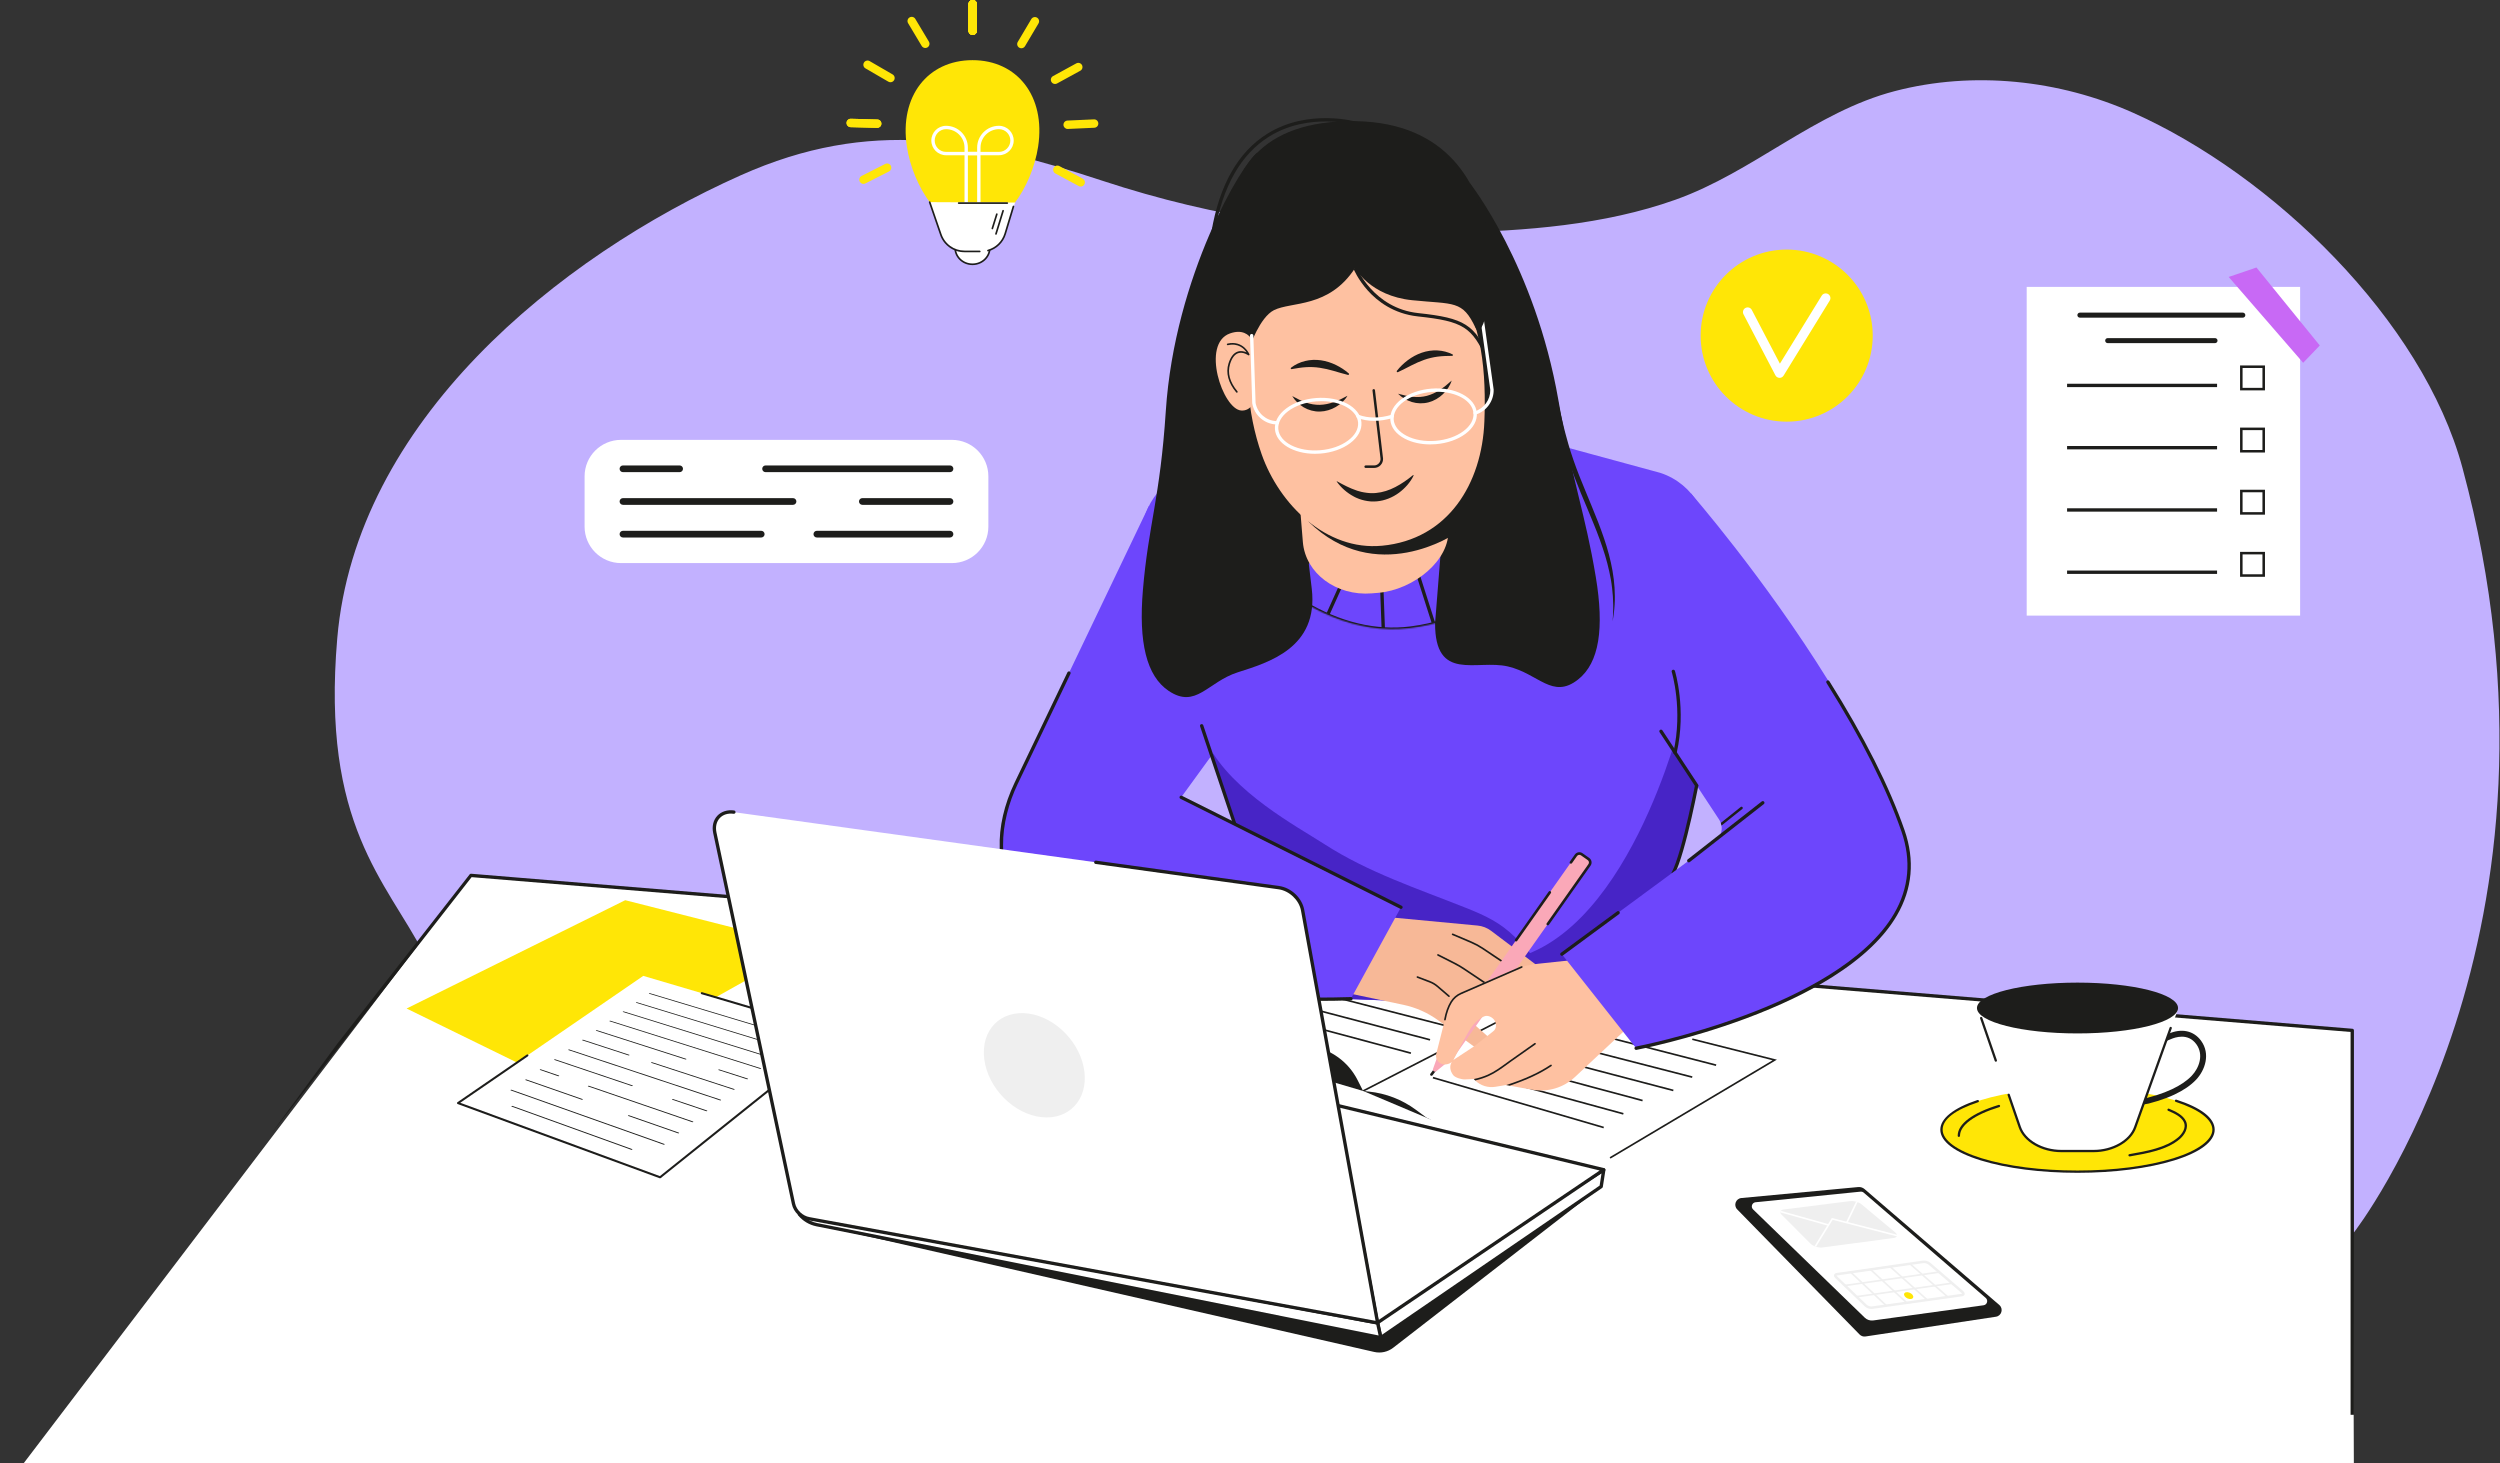 <?xml version="1.0" encoding="UTF-8"?> <svg xmlns="http://www.w3.org/2000/svg" width="1898" height="1111" viewBox="0 0 1898 1111" fill="none"><rect x="0" y="0" width="1898" height="1111" fill="#333333" stroke="none"/> <path d="M322.389 724.97C322.679 725.55 387.749 725.96 387.749 725.96L1787.11 935.66C1787.11 935.66 1964.78 708.67 1869.52 355.26C1839.25 242.96 1725.17 132.75 1619.37 85.58C1563.27 60.57 1498.11 53.63 1438.57 69.16C1377.7 85.04 1330.91 130.66 1272 151.63C1217.79 170.93 1157.87 175.35 1100.93 176.62C1010.47 178.63 923.079 165.57 837.119 137.28C740.299 105.43 660.699 89.17 562.459 133.04C423.049 195.28 270.159 320.23 256.039 484.66C243.859 626.45 293.049 668.37 322.399 724.99L322.389 724.97Z" fill="#C2B1FF"></path> <path d="M1787.04 1110.85L1785.84 782.3L357.559 664.62L18 1110.85H1787.04Z" fill="white"></path> <path d="M205.5 861.25L358.049 665.93L1784.56 783.47V1074.14H1787.11V782.29C1787.11 781.63 1786.6 781.07 1785.94 781.02L357.659 663.34C357.289 663.31 356.909 663.45 356.649 663.71L256 792.5L155 930" fill="#1D1D1B"></path> <path d="M612.43 718.44L474.67 683.43L308.69 765.67L425.89 823.03L612.43 718.44Z" fill="#FFE606"></path> <path d="M637.22 784.84L488.36 740.89L347.73 837.42L501.14 893.78L637.22 784.84Z" fill="white"></path> <path d="M501.14 894.57C501.32 894.57 501.49 894.51 501.63 894.4L637.71 785.46C637.94 785.28 638.05 784.98 637.99 784.7C637.93 784.41 637.72 784.18 637.44 784.1L533.05 753.28C532.63 753.15 532.2 753.39 532.07 753.81C531.94 754.23 532.18 754.66 532.6 754.79L635.54 785.19L500.98 892.91L349.42 837.22L400.82 801.94C401.18 801.69 401.27 801.2 401.02 800.85C400.77 800.49 400.28 800.4 399.93 800.65L347.28 836.8C347.04 836.97 346.91 837.25 346.95 837.55C346.99 837.85 347.18 838.09 347.46 838.19L500.87 894.55C500.96 894.58 501.05 894.6 501.14 894.6V894.57Z" fill="#1D1D1B"></path> <path d="M479.899 872.39L389.139 839.65C388.909 839.57 388.569 839.61 388.379 839.74C388.189 839.87 388.219 840.05 388.459 840.13L479.229 872.91C479.479 873 479.839 872.96 480.019 872.81C480.199 872.66 480.149 872.48 479.899 872.38V872.39Z" fill="#1D1D1B"></path> <path d="M504.399 868.49L388.449 827.37C388.219 827.29 387.889 827.33 387.699 827.46C387.509 827.59 387.549 827.76 387.769 827.84L503.739 869.01C503.999 869.1 504.349 869.06 504.529 868.91C504.709 868.76 504.649 868.58 504.399 868.49Z" fill="#1D1D1B"></path> <path d="M515.349 859.9L477.609 846.74C477.359 846.65 477.019 846.7 476.839 846.83C476.659 846.96 476.709 847.15 476.959 847.23L514.709 860.4C514.959 860.49 515.319 860.45 515.499 860.31C515.679 860.17 515.619 859.98 515.359 859.89L515.349 859.9Z" fill="#1D1D1B"></path> <path d="M442.279 834.42L399.639 819.55C399.409 819.47 399.079 819.51 398.899 819.64C398.719 819.77 398.749 819.94 398.979 820.02L441.629 834.9C441.869 834.98 442.209 834.94 442.389 834.81C442.569 834.68 442.529 834.5 442.289 834.42H442.279Z" fill="#1D1D1B"></path> <path d="M526.129 851.43L447.169 824.36C446.929 824.28 446.599 824.32 446.419 824.45C446.239 824.58 446.279 824.75 446.519 824.83L525.489 851.93C525.739 852.02 526.089 851.98 526.269 851.84C526.449 851.7 526.379 851.52 526.129 851.43Z" fill="#1D1D1B"></path> <path d="M424.359 816.55L410.659 811.86C410.429 811.78 410.099 811.82 409.919 811.95C409.739 812.08 409.779 812.24 409.999 812.32L423.699 817.02C423.929 817.1 424.259 817.06 424.439 816.93C424.619 816.8 424.579 816.63 424.349 816.56L424.359 816.55Z" fill="#1D1D1B"></path> <path d="M536.749 843.1L511.059 834.44C510.809 834.36 510.469 834.4 510.299 834.53C510.129 834.66 510.179 834.84 510.429 834.92L536.119 843.59C536.369 843.68 536.719 843.63 536.889 843.5C537.059 843.37 536.999 843.18 536.749 843.1Z" fill="#1D1D1B"></path> <path d="M480.229 824.05L421.529 804.26C421.299 804.18 420.979 804.22 420.799 804.35C420.619 804.48 420.659 804.64 420.889 804.71L479.589 824.52C479.829 824.6 480.169 824.56 480.339 824.43C480.509 824.3 480.459 824.13 480.219 824.05H480.229Z" fill="#1D1D1B"></path> <path d="M547.209 834.9L432.249 796.79C432.019 796.72 431.699 796.75 431.519 796.88C431.339 797.01 431.379 797.16 431.609 797.24L546.589 835.4C546.839 835.48 547.189 835.44 547.359 835.31C547.529 835.18 547.469 835 547.209 834.91V834.9Z" fill="#1D1D1B"></path> <path d="M557.509 826.82L495.109 806.47C494.869 806.39 494.539 806.43 494.369 806.56C494.199 806.69 494.249 806.85 494.489 806.93L556.899 827.3C557.149 827.38 557.489 827.34 557.659 827.21C557.829 827.08 557.759 826.9 557.509 826.82Z" fill="#1D1D1B"></path> <path d="M477.699 800.79L442.809 789.41C442.579 789.34 442.259 789.37 442.089 789.5C441.919 789.63 441.959 789.78 442.179 789.85L477.069 801.24C477.299 801.32 477.629 801.28 477.799 801.15C477.969 801.02 477.919 800.86 477.689 800.79H477.699Z" fill="#1D1D1B"></path> <path d="M567.659 818.85L546.159 811.95C545.909 811.87 545.579 811.91 545.409 812.04C545.239 812.17 545.309 812.34 545.549 812.42L567.049 819.33C567.299 819.41 567.639 819.37 567.809 819.24C567.979 819.11 567.909 818.94 567.659 818.86V818.85Z" fill="#1D1D1B"></path> <path d="M520.899 803.85L453.229 782.14C452.999 782.07 452.679 782.11 452.509 782.23C452.339 782.35 452.379 782.5 452.609 782.58L520.289 804.32C520.529 804.4 520.859 804.36 521.029 804.23C521.199 804.1 521.139 803.94 520.899 803.86V803.85Z" fill="#1D1D1B"></path> <path d="M577.659 811.01L463.489 774.97C463.269 774.9 462.949 774.94 462.779 775.05C462.609 775.16 462.659 775.32 462.879 775.39L577.059 811.47C577.309 811.55 577.649 811.51 577.809 811.38C577.969 811.25 577.899 811.08 577.649 811L577.659 811.01Z" fill="#1D1D1B"></path> <path d="M587.509 803.28L473.619 767.9C473.399 767.83 473.079 767.87 472.909 767.98C472.739 768.09 472.789 768.25 473.009 768.32L586.919 803.74C587.169 803.82 587.499 803.78 587.659 803.65C587.819 803.52 587.749 803.36 587.499 803.28H587.509Z" fill="#1D1D1B"></path> <path d="M597.219 795.67L483.599 760.93C483.379 760.86 483.059 760.9 482.899 761.01C482.739 761.12 482.779 761.27 483.009 761.34L596.639 796.12C596.889 796.2 597.219 796.16 597.379 796.03C597.539 795.9 597.469 795.74 597.219 795.67Z" fill="#1D1D1B"></path> <path d="M606.789 788.16L493.449 754.05C493.229 753.98 492.919 754.02 492.749 754.13C492.579 754.24 492.639 754.39 492.859 754.46L606.209 788.6C606.459 788.67 606.789 788.64 606.939 788.51C607.089 788.38 607.019 788.23 606.769 788.15L606.789 788.16Z" fill="#1D1D1B"></path> <path d="M1034.87 828.26L1085.73 849.75L1120.01 842.74L1066.7 809.77L1034.87 828.26Z" fill="#1D1D1B"></path> <path d="M1034.87 828.26L890.089 785.69C890.089 785.69 1015.87 774.77 1019.54 775.02C1023.21 775.27 1041.8 795.86 1041.43 797.67C1041.06 799.48 1034.87 828.25 1034.87 828.25V828.26Z" fill="#1D1D1B"></path> <path d="M890.089 786.04L995.309 794.23C1010.52 796.62 1023.66 806.17 1030.63 819.9L1034.6 827.74L1034.87 828.27L1036.11 828.4L1039.3 828.73C1052.2 830.06 1064.51 834.83 1074.93 842.55L1082.92 848.46C1087.77 852.05 1205.55 889.09 1205.55 889.09L1347.37 804.74L1169.64 760L1167.76 759.53L1010.46 719.94L890.079 786.05L890.089 786.04Z" fill="white"></path> <path d="M1011.24 728.981L1141.67 761.815L1141.36 763.056L1010.93 730.222L1011.24 728.981Z" fill="#1D1D1B"></path> <path d="M989.781 737.305L1123.58 770.987L1123.26 772.228L989.469 738.546L989.781 737.305Z" fill="#1D1D1B"></path> <path d="M970.239 745.295L1109.17 781.018L1108.85 782.257L969.92 746.534L970.239 745.295Z" fill="#1D1D1B"></path> <path d="M956.219 754.757L1085.85 788.813L1085.52 790.051L955.893 755.995L956.219 754.757Z" fill="#1D1D1B"></path> <path d="M940.879 763.996L1071.34 798.952L1071.01 800.189L940.548 765.232L940.879 763.996Z" fill="#1D1D1B"></path> <path d="M1172.78 774.571L1303.04 808.065L1302.72 809.305L1172.46 775.811L1172.78 774.571Z" fill="#1D1D1B"></path> <path d="M1151.28 782.772L1284.91 817.131L1284.59 818.371L1150.97 784.012L1151.28 782.772Z" fill="#1D1D1B"></path> <path d="M1131.8 790.842L1270.55 827.244L1270.23 828.482L1131.47 792.08L1131.8 790.842Z" fill="#1D1D1B"></path> <path d="M1117.73 800.233L1247.19 834.923L1246.86 836.159L1117.4 801.469L1117.73 800.233Z" fill="#1D1D1B"></path> <path d="M1102.34 809.397L1232.63 844.99L1232.29 846.225L1102.01 810.631L1102.34 809.397Z" fill="#1D1D1B"></path> <path d="M1088.07 817.545L1217.71 855.407L1217.36 856.635L1087.71 818.774L1088.07 817.545Z" fill="#1D1D1B"></path> <path d="M1167.32 759.41L1167.77 759.52L1169.19 759.88L1036.06 828.38L1034.87 828.26L1034.6 827.73L1034.59 827.7L1167.32 759.41Z" fill="#1D1D1B"></path> <path d="M1222.69 879.63L1349.03 804.49L1284.95 788.36L1284.64 789.59L1345.72 804.97L1222.04 878.54L1222.69 879.63Z" fill="#1D1D1B"></path> <path d="M1185.76 729.76L1154.37 727.18C1146.48 725.25 1138.18 725.62 1130.52 728.25L1104.36 737.23C1098.72 739.17 1095.42 744.77 1096.6 750.4L1100.31 768.06L1185.76 729.76Z" fill="#FEC1A1"></path> <path d="M1179.73 733.2H1148.75C1141.59 733.2 1134.5 734.58 1127.86 737.26L1112.71 743.38C1111.2 743.99 1110.26 745.5 1110.38 747.13L1111.48 761.97L1181.34 733.2" fill="#FFB392"></path> <path d="M898.51 359.55L957.8 344.73L1155.28 330.38L1260.49 359C1285.98 367.3 1300.9 393.71 1294.85 419.83C1305.7 558.86 1284.83 677.92 1214.62 765.91L981.51 756.82L869.52 423.69C860.89 398.01 873.54 370.03 898.52 359.55H898.51Z" fill="#6D46FC"></path> <path d="M1276.85 544.31C1283.76 543.09 1289.75 544.08 1294.94 546.67C1287.41 630.56 1263.1 703.88 1216.68 763.28L1204.47 765.52L1148.9 763.35L1137.76 729.69C1234.84 719.34 1276.86 544.31 1276.86 544.31H1276.85Z" fill="#4724C6"></path> <path d="M1271.16 664.05C1279.96 647.74 1290.52 590.74 1290.96 588.32L1288.45 587.86C1288.34 588.45 1277.53 646.88 1268.91 662.84L1271.16 664.05Z" fill="#1D1D1B"></path> <path d="M977.79 745.8L917.11 565.29C935.9 601.49 984.65 627.44 1005.59 640.95C1038.69 662.31 1076.35 674.7 1112.72 689.17C1127.68 695.12 1138.85 700.3 1150.22 711.48C1151.58 712.82 1169.11 731.15 1168.27 731.62L1113.44 761.96L1000.93 757.57L977.81 745.79L977.79 745.8Z" fill="#4724C6"></path> <mask id="mask0_256_648" style="mask-type:luminance" maskUnits="userSpaceOnUse" x="898" y="335" width="283" height="143"> <path d="M898.869 364.46C898.919 364.44 898.969 364.41 899.019 364.39L958.309 349.57L959.329 349.5C965.799 372.02 990.789 437.07 1062.77 432.64C1118.79 429.2 1143.77 362.56 1151.63 335.53L1155.79 335.23L1180.24 341.88C1177.23 382.84 1160.02 465.86 1070.66 476.89C987.639 487.13 921.369 398.92 898.869 364.47V364.46Z" fill="white"></path> </mask> <g mask="url(#mask0_256_648)"> <path d="M898.869 364.46C898.919 364.44 898.969 364.41 899.019 364.39L958.309 349.57L959.329 349.5C965.799 372.02 990.789 437.07 1062.77 432.64C1118.79 429.2 1143.77 362.56 1151.63 335.53L1155.79 335.23L1180.24 341.88C1177.23 382.84 1160.02 465.86 1070.66 476.89C987.639 487.13 921.369 398.92 898.869 364.47V364.46Z" fill="#6D46FC"></path> <path d="M1126.84 352.53C1129.93 354.05 1133.07 355.41 1136.2 356.78L1145.95 359.79L1165.44 365.83L1184.93 371.87L1194.68 374.89C1198.04 375.53 1201.4 376.17 1204.8 376.69C1201.7 375.19 1198.57 373.83 1195.43 372.45L1185.68 369.43L1166.19 363.39L1146.7 357.35L1136.96 354.32C1133.6 353.68 1130.24 353.03 1126.83 352.53H1126.84Z" fill="#1D1D1B"></path> <path d="M1117.28 372.64C1120.18 374.49 1123.15 376.2 1126.11 377.91L1135.46 381.98L1154.16 390.15L1172.86 398.32L1182.21 402.41C1185.48 403.42 1188.75 404.43 1192.07 405.33C1189.16 403.5 1186.19 401.79 1183.23 400.07L1173.88 395.98L1155.18 387.81L1136.48 379.64L1127.14 375.54C1123.87 374.53 1120.6 373.51 1117.27 372.63L1117.28 372.64Z" fill="#1D1D1B"></path> <path d="M1105.55 392.23C1107.98 394.75 1110.5 397.15 1113.01 399.55L1121.26 405.83L1137.75 418.42L1154.24 431.01L1162.48 437.3C1165.46 439.09 1168.44 440.89 1171.5 442.58C1169.06 440.08 1166.54 437.68 1164.03 435.27L1155.79 428.98L1139.3 416.39L1122.81 403.8L1114.57 397.5C1111.59 395.71 1108.61 393.91 1105.54 392.23H1105.55Z" fill="#1D1D1B"></path> <path d="M1088.93 402.56C1090.2 405.82 1091.6 409 1093 412.19L1098.2 421.16L1108.57 439.12L1118.94 457.08L1124.13 466.06C1126.19 468.86 1128.25 471.67 1130.42 474.4C1129.13 471.15 1127.73 467.97 1126.34 464.78L1121.15 455.8L1110.78 437.84L1100.41 419.88L1095.23 410.89C1093.17 408.09 1091.12 405.28 1088.93 402.55V402.56Z" fill="#1D1D1B"></path> <path d="M981.558 374.47C978.238 375.38 974.978 376.43 971.728 377.48L962.428 381.68L943.818 390.05L925.208 398.42L915.908 402.61C912.968 404.36 910.018 406.1 907.128 407.96C910.438 407.03 913.698 405.98 916.958 404.94L926.258 400.75L944.868 392.38L963.478 384.01L972.788 379.83C975.738 378.09 978.678 376.35 981.568 374.47H981.558Z" fill="#1D1D1B"></path> <path d="M998.379 391.22C995.199 392.53 992.089 393.97 988.979 395.4L980.259 400.7L962.799 411.27L945.339 421.84L936.609 427.13C933.899 429.22 931.189 431.31 928.539 433.51C931.709 432.19 934.819 430.75 937.929 429.32L946.659 424.03L964.119 413.46L981.579 402.89L990.309 397.62C993.019 395.53 995.739 393.45 998.369 391.23L998.379 391.22Z" fill="#1D1D1B"></path> <path d="M1015.45 405.33C1012.59 407.34 1009.83 409.46 1007.07 411.57L999.589 418.75L984.609 433.1L969.629 447.45L962.139 454.62C959.909 457.29 957.669 459.95 955.529 462.71C958.379 460.69 961.139 458.57 963.899 456.46L971.389 449.29L986.369 434.94L1001.35 420.59L1008.85 413.43C1011.08 410.76 1013.32 408.1 1015.45 405.33Z" fill="#1D1D1B"></path> <path d="M1032.51 412.36C1030.6 415.29 1028.84 418.29 1027.07 421.28L1022.82 430.74L1014.29 449.65L1005.76 468.56L1001.49 478.01C1000.42 481.32 999.339 484.63 998.389 487.99C1000.28 485.05 1002.04 482.05 1003.82 479.06L1008.09 469.61L1016.62 450.7L1025.15 431.79L1029.43 422.34C1030.51 419.03 1031.58 415.73 1032.52 412.36H1032.51Z" fill="#1D1D1B"></path> <path d="M1070.06 415.98C1070.61 419.44 1071.3 422.84 1071.99 426.25L1075.16 436.13L1081.47 455.89L1087.78 475.65L1090.94 485.53C1092.36 488.7 1093.77 491.88 1095.31 495.02C1094.75 491.57 1094.05 488.16 1093.37 484.75L1090.21 474.87L1083.9 455.11L1077.59 435.35L1074.44 425.47C1073.02 422.29 1071.61 419.11 1070.06 415.98Z" fill="#1D1D1B"></path> <path d="M1048.05 419.99C1047.65 423.46 1047.4 426.93 1047.15 430.4L1047.55 440.76L1048.32 461.49L1049.09 482.22L1049.47 492.58C1049.99 496.02 1050.49 499.46 1051.13 502.9C1051.51 499.43 1051.76 495.96 1052.02 492.49L1051.64 482.13L1050.87 461.4L1050.1 440.67L1049.73 430.31C1049.22 426.87 1048.72 423.43 1048.06 419.99H1048.05Z" fill="#1D1D1B"></path> <path d="M1057.34 478.98C1061.85 478.98 1066.34 478.7 1070.82 478.15C1080.34 476.98 1089.42 474.93 1097.81 472.07L1096.99 469.65C1088.77 472.46 1079.86 474.46 1070.51 475.62C1044.33 478.85 1017.45 472.38 990.629 456.39L989.319 458.58C1012.07 472.14 1034.89 478.97 1057.34 478.97V478.98Z" fill="#1D1D1B"></path> </g> <path d="M1176.6 740.29L1132.04 706.68C1129.04 704.42 1125.47 703.03 1121.73 702.68L1045.9 695.53L1019.54 753.19L1065.36 762.84C1074.98 764.87 1084.05 768.92 1091.99 774.72L1123.34 797.67L1132.68 789.64L1115.66 774.61L1176.62 740.29H1176.6Z" fill="#F7B897"></path> <path d="M1165.38 747.24C1165.59 747.24 1165.79 747.14 1165.91 746.96C1166.11 746.67 1166.03 746.27 1165.73 746.08L1125.88 719.42C1123.22 717.64 1120.38 716.1 1117.43 714.85L1103.07 708.73C1102.75 708.59 1102.37 708.74 1102.23 709.07C1102.09 709.39 1102.24 709.77 1102.57 709.91L1116.93 716.03C1119.8 717.25 1122.57 718.75 1125.17 720.49L1165.02 747.15C1165.13 747.22 1165.25 747.26 1165.37 747.26L1165.38 747.24Z" fill="#1D1D1B"></path> <path d="M1100.06 756.96C1100.24 756.96 1100.42 756.88 1100.54 756.74C1100.77 756.47 1100.74 756.07 1100.47 755.84L1091.64 748.28C1089.91 746.8 1087.96 745.64 1085.83 744.82L1076.31 741.18C1075.98 741.05 1075.61 741.22 1075.49 741.55C1075.36 741.88 1075.53 742.25 1075.86 742.37L1085.38 746.01C1087.37 746.77 1089.2 747.86 1090.82 749.24L1099.65 756.8C1099.77 756.9 1099.92 756.95 1100.06 756.95V756.96Z" fill="#1D1D1B"></path> <path d="M1145.85 759.23C1146.06 759.23 1146.26 759.13 1146.38 758.95C1146.58 758.66 1146.5 758.26 1146.2 758.06L1111.73 734.97C1109.5 733.47 1107.15 732.1 1104.76 730.89L1091.98 724.41C1091.67 724.25 1091.28 724.38 1091.12 724.69C1090.96 725 1091.09 725.39 1091.4 725.55L1104.18 732.03C1106.53 733.22 1108.83 734.57 1111.02 736.04L1145.49 759.13C1145.6 759.2 1145.72 759.24 1145.84 759.24L1145.85 759.23Z" fill="#1D1D1B"></path> <path d="M872.249 384.15C871.129 386.6 805.959 522.66 771.469 594.64C756.579 625.73 754.049 663.45 778.529 687.72C840.879 749.56 932.169 761 1025.63 758.22L1063.62 688.78L896.769 605.29L932.019 556.77L872.259 384.14L872.249 384.15Z" fill="#6D46FC"></path> <path d="M1063.62 690.07C1064.09 690.07 1064.54 689.81 1064.76 689.37C1065.08 688.74 1064.82 687.97 1064.19 687.66L897.339 604.17C896.709 603.85 895.939 604.11 895.629 604.74C895.309 605.37 895.569 606.14 896.199 606.45L1063.05 689.94C1063.23 690.03 1063.43 690.08 1063.62 690.08V690.07Z" fill="#1D1D1B"></path> <path d="M1000.8 759.89C1008.82 759.89 1017.1 759.76 1025.67 759.51C1026.37 759.49 1026.93 758.9 1026.91 758.2C1026.89 757.5 1026.3 756.92 1025.6 756.96C1017.11 757.21 1008.39 757.37 999.5 757.37C925.33 757.37 839.45 746.34 779.44 686.82C754.1 661.69 759.31 623.01 772.63 595.19C783.83 571.81 798.27 541.67 812.7 511.55C813 510.91 812.74 510.15 812.1 509.85C811.46 509.55 810.7 509.81 810.4 510.45C795.97 540.57 781.53 570.71 770.33 594.09C762.35 610.75 758.42 627.93 758.97 643.78C759.59 661.62 766.04 677.13 777.64 688.63C806.88 717.63 843.68 737.2 890.12 748.45C922.04 756.18 957.67 759.89 1000.8 759.89Z" fill="#1D1D1B"></path> <path d="M1116.07 139.18C1116.07 139.18 1165.39 201.77 1183.13 303.81C1194.47 369.06 1203.36 389 1211.51 437.92C1218.04 477.12 1214.16 503.07 1198.22 515.77C1178.67 531.34 1168.21 511.42 1144.8 505.97C1120.95 500.42 1089.35 518.22 1089.51 473.04L1116.06 139.17L1116.07 139.18Z" fill="#1D1D1B"></path> <path d="M954.76 115.69C943.42 123.09 891.77 209.49 885.08 312.04C880.77 378.13 871.84 398.59 867.69 448.01C864.36 487.61 870.34 513.16 887.26 524.52C908.01 538.45 916.81 517.75 939.7 510.42C963.02 502.95 1001.1 491.94 995.9 447.06C985.85 360.35 954.76 115.68 954.76 115.68V115.69Z" fill="#1D1D1B"></path> <path d="M1041.46 450.47L1046.18 450.09C1073.15 447.89 1101.46 425.11 1099.53 401.39L1081.86 284.85L979.49 293.19L989.13 411.5C991.06 435.22 1014.49 452.67 1041.46 450.48V450.47Z" fill="#FEC1A1"></path> <path d="M1105.28 404.71C1104.63 405.53 1044.42 446.15 993.32 395.91L1107.92 380.72L1105.28 404.72V404.71Z" fill="#1D1D1B"></path> <path d="M1049.13 414.33C1099.62 409.57 1125.14 366.89 1126.94 319.94C1128.25 285.8 1126.11 241.33 1102.49 214.23C1083.87 192.86 1055.72 180.89 1027.37 183.56C943.859 191.43 935.989 282.46 957.789 344.73C971.199 383.05 1006.96 418.3 1049.13 414.32V414.33Z" fill="#FEC1A1"></path> <path d="M1102.12 288.91C1099.14 291.64 1096.18 294.05 1093.05 296.07C1089.94 298.08 1086.67 299.61 1083.27 300.52C1079.86 301.4 1076.32 301.65 1072.67 301.27C1069.01 300.91 1065.31 299.97 1061.38 298.91C1064.22 301.81 1067.84 303.95 1071.86 305.2C1075.88 306.43 1080.38 306.56 1084.57 305.45C1088.76 304.34 1092.54 302.08 1095.54 299.19C1097.04 297.74 1098.37 296.14 1099.49 294.42C1100.59 292.7 1101.55 290.87 1102.11 288.91H1102.12Z" fill="#1D1D1B"></path> <path d="M1022.98 300.47C1019.45 302.43 1016 304.09 1012.5 305.31C1009 306.54 1005.47 307.27 1001.96 307.36C998.439 307.42 994.939 306.83 991.479 305.61C988.009 304.4 984.619 302.62 981.049 300.69C983.139 304.18 986.159 307.09 989.779 309.25C993.399 311.39 997.749 312.56 1002.08 312.46C1006.41 312.35 1010.62 311.04 1014.21 308.93C1016.01 307.87 1017.67 306.62 1019.16 305.22C1020.64 303.8 1021.99 302.25 1022.99 300.47H1022.98Z" fill="#1D1D1B"></path> <path d="M1085.85 337.39C1087.25 337.39 1088.66 337.33 1090.09 337.22C1098.76 336.51 1106.75 333.72 1112.59 329.35C1118.61 324.85 1121.67 319.2 1121.2 313.46C1120.25 301.83 1104.75 293.57 1086.65 295.05C1077.98 295.76 1069.99 298.55 1064.15 302.92C1058.13 307.42 1055.07 313.07 1055.54 318.81C1056.01 324.56 1059.94 329.63 1066.61 333.1C1072.02 335.91 1078.73 337.4 1085.85 337.4V337.39ZM1090.89 297.42C1105.8 297.42 1117.89 304.27 1118.66 313.66C1119.05 318.5 1116.36 323.34 1111.07 327.3C1105.6 331.39 1098.08 334.01 1089.89 334.67C1081.69 335.34 1073.85 333.97 1067.79 330.82C1061.93 327.77 1058.48 323.43 1058.09 318.59C1057.7 313.75 1060.39 308.91 1065.68 304.95C1071.15 300.86 1078.67 298.24 1086.86 297.58C1088.22 297.47 1089.57 297.42 1090.89 297.42Z" fill="white"></path> <path d="M1036.82 355.26H1043.23C1045.13 355.26 1046.89 354.5 1048.18 353.12C1049.48 351.74 1050.13 349.93 1050.01 348.04L1043.89 296.25C1043.83 295.73 1043.35 295.35 1042.83 295.41C1042.3 295.47 1041.93 295.95 1041.99 296.47L1048.1 348.21C1048.18 349.52 1047.71 350.81 1046.78 351.81C1045.85 352.8 1044.58 353.35 1043.22 353.35H1036.81C1036.28 353.35 1035.85 353.78 1035.85 354.31C1035.85 354.84 1036.28 355.27 1036.81 355.27L1036.82 355.26Z" fill="#1D1D1B"></path> <path d="M998.319 344.53C999.689 344.53 1001.08 344.47 1002.49 344.36C1011.16 343.65 1019.15 340.86 1024.99 336.49C1031.01 331.99 1034.07 326.34 1033.6 320.6C1032.65 308.97 1017.15 300.71 999.049 302.19C990.379 302.9 982.389 305.69 976.549 310.06C970.529 314.56 967.469 320.21 967.939 325.95C968.809 336.67 982.059 344.53 998.319 344.53ZM1003.29 304.56C1018.2 304.56 1030.29 311.41 1031.06 320.8C1031.45 325.64 1028.76 330.48 1023.47 334.44C1018 338.53 1010.48 341.15 1002.29 341.81C985.589 343.17 971.329 335.96 970.489 325.73C970.099 320.89 972.789 316.05 978.079 312.09C983.549 308 991.069 305.38 999.259 304.72C1000.62 304.61 1001.97 304.56 1003.29 304.56Z" fill="white"></path> <path d="M1043.27 319.52C1047.7 319.52 1052.37 318.8 1057.23 317.36C1057.91 317.16 1058.29 316.45 1058.09 315.77C1057.89 315.09 1057.18 314.71 1056.5 314.91C1047.28 317.64 1038.87 317.65 1031.5 314.94C1030.84 314.7 1030.1 315.03 1029.86 315.7C1029.62 316.36 1029.95 317.1 1030.62 317.34C1034.58 318.8 1038.81 319.53 1043.26 319.53L1043.27 319.52Z" fill="white"></path> <path d="M1128.74 273.21L1131.07 272.17C1119.57 246.3 1111.96 241.47 1076.77 237.7C1042.66 234.05 1030.01 203.27 1029.89 202.96L1027.52 203.9C1027.65 204.23 1030.85 212.15 1038.48 220.63C1045.53 228.47 1057.86 238.24 1076.5 240.23C1110.8 243.91 1117.64 248.22 1128.74 273.2V273.21Z" fill="#1D1D1B"></path> <path d="M1086.83 816.76C1087.13 816.74 1087.43 816.6 1087.62 816.34L1091.51 811.14C1091.84 810.69 1091.73 810.08 1091.27 809.77C1090.8 809.46 1090.15 809.56 1089.82 810.01L1085.93 815.21C1085.6 815.66 1085.71 816.27 1086.17 816.58C1086.37 816.71 1086.6 816.77 1086.83 816.76Z" fill="#1D1D1B"></path> <path d="M1205.98 652.18L1200.86 648.57C1199.43 647.56 1197.45 647.9 1196.44 649.34L1093.93 794.73L1087.96 811.47C1087.41 813 1089.23 814.28 1090.48 813.25L1104.24 802L1206.75 656.61C1207.76 655.18 1207.42 653.2 1205.98 652.19V652.18Z" fill="#FAA8B8"></path> <path d="M1151 714.79C1151.31 714.79 1151.62 714.64 1151.82 714.37L1177.42 678.05C1177.74 677.6 1177.63 676.97 1177.18 676.66C1176.73 676.34 1176.11 676.45 1175.79 676.9L1150.19 713.22C1149.87 713.67 1149.98 714.3 1150.43 714.61C1150.61 714.73 1150.81 714.79 1151.01 714.79H1151Z" fill="#1D1D1B"></path> <path d="M1175.07 702.54C1175.38 702.54 1175.69 702.39 1175.89 702.12L1207.57 657.19C1208.21 656.28 1208.46 655.17 1208.27 654.07C1208.08 652.97 1207.47 652.01 1206.56 651.36L1201.45 647.76C1200.54 647.12 1199.43 646.87 1198.33 647.06C1197.23 647.25 1196.27 647.86 1195.63 648.77L1191.84 654.15C1191.52 654.6 1191.63 655.23 1192.08 655.54C1192.53 655.86 1193.16 655.75 1193.47 655.3L1197.26 649.92C1197.6 649.44 1198.1 649.13 1198.67 649.03C1199.24 648.93 1199.82 649.06 1200.3 649.4L1205.41 653C1205.89 653.34 1206.2 653.84 1206.3 654.41C1206.4 654.98 1206.27 655.56 1205.93 656.04L1174.25 700.97C1173.93 701.42 1174.04 702.05 1174.49 702.36C1174.67 702.48 1174.87 702.54 1175.07 702.54Z" fill="#1D1D1B"></path> <path d="M1090.41 800.08L1099.1 765.75C1100.36 760.43 1104.12 756.05 1109.18 753.99L1144.27 738.14C1151.87 734.71 1159.97 732.51 1168.27 731.62L1198.26 728.42L1246.59 770.43C1244.92 771.47 1214.21 800.27 1195.72 817.66C1187.03 825.83 1174.99 829.41 1163.24 827.31L1146.16 824.25L1143.51 823.78L1143.37 823.75L1135.38 825.09C1129.74 826.03 1124.02 824.23 1119.96 820.29C1119.6 819.95 1119.26 819.58 1118.93 819.21L1112.18 819.49C1109.7 819.6 1104.71 818.18 1103.23 816.18C1100.78 812.87 1100.33 809.26 1102.2 806.28C1100.16 808.03 1096.62 808.67 1094.31 807.65C1092.03 806.64 1089.51 803.9 1090.41 800.1V800.08ZM1119.14 794.39L1133.23 783.3C1136.73 780.99 1136.02 776.53 1134.41 774.34C1132.75 772.08 1129.38 770.49 1126.82 771.63C1126.82 771.63 1121.3 773.65 1116.83 780.29C1112.9 786.14 1103.42 804.73 1103.42 804.73L1119.12 794.39H1119.14Z" fill="#FEC1A1"></path> <path d="M1143.5 823.78L1146.15 824.25C1159.23 819.86 1169.41 815.1 1177.89 809.41C1178.18 809.21 1178.26 808.82 1178.06 808.52C1177.87 808.23 1177.47 808.15 1177.18 808.35C1168.31 814.3 1157.55 819.22 1143.49 823.78H1143.5Z" fill="#1D1D1B"></path> <path d="M1118.93 819.21C1119.26 819.59 1119.6 819.95 1119.96 820.29C1123.59 819.48 1127 818.36 1130.11 816.97C1135.28 814.66 1139.9 811.29 1144.36 808.04C1145.36 807.31 1146.37 806.57 1147.38 805.85C1151.87 802.65 1156.45 799.44 1160.89 796.34L1165.75 792.93C1166.04 792.73 1166.11 792.33 1165.91 792.04C1165.71 791.75 1165.31 791.68 1165.02 791.89L1160.16 795.3C1155.72 798.41 1151.13 801.62 1146.64 804.83C1145.63 805.55 1144.62 806.28 1143.61 807.02C1139.19 810.24 1134.63 813.56 1129.59 815.81C1126.35 817.26 1122.76 818.41 1118.93 819.21Z" fill="#1D1D1B"></path> <path d="M1096.99 774.75C1097.29 774.75 1097.56 774.53 1097.62 774.23C1098.58 768.98 1100.15 764.54 1102.3 761.03C1103.99 758.26 1106.49 756.1 1109.53 754.78L1155.59 734.71C1155.91 734.57 1156.06 734.19 1155.92 733.87C1155.78 733.55 1155.4 733.4 1155.08 733.54L1109.02 753.61C1105.74 755.04 1103.04 757.38 1101.21 760.37C1098.98 764.02 1097.35 768.6 1096.37 774.01C1096.31 774.36 1096.54 774.69 1096.88 774.75C1096.92 774.75 1096.96 774.76 1097 774.76L1096.99 774.75Z" fill="#1D1D1B"></path> <path d="M1185.76 724.4L1186.55 725.4L1241.37 794.83L1242.16 795.83C1242.16 795.83 1485.73 749.57 1444.81 630.94C1431.75 593.07 1410.6 553.23 1387.86 516.55C1339.37 438.34 1283.66 374.46 1283.66 374.46L1230.39 508.65L1305.13 622.18C1305.67 623 1306.09 623.86 1306.41 624.74C1306.65 625.4 1306.83 626.07 1306.95 626.76C1307.3 628.76 1307.14 630.82 1306.5 632.73C1305.73 635.03 1304.27 637.13 1302.18 638.66L1281.08 654.2L1229.48 692.2L1185.75 724.4H1185.76Z" fill="#6D46FC"></path> <path d="M1185.77 725.67C1186.03 725.67 1186.3 725.59 1186.53 725.42L1229.23 693.97C1229.8 693.55 1229.92 692.75 1229.5 692.19C1229.08 691.62 1228.28 691.5 1227.72 691.92L1185.02 723.37C1184.45 723.79 1184.33 724.59 1184.75 725.15C1185 725.49 1185.39 725.67 1185.78 725.67H1185.77Z" fill="#1D1D1B"></path> <path d="M1242.16 797.1C1242.24 797.1 1242.32 797.1 1242.4 797.08C1242.79 797.01 1281.79 789.51 1325.4 773.27C1351.04 763.72 1373.24 753.07 1391.39 741.59C1414.16 727.2 1430.6 711.46 1440.25 694.81C1451.88 674.76 1453.82 653.13 1446.02 630.52C1434.66 597.59 1415.42 559.44 1388.84 517.13C1388.46 516.53 1387.68 516.35 1387.08 516.73C1386.48 517.11 1386.3 517.89 1386.68 518.49C1413.16 560.64 1432.31 598.61 1443.61 631.35C1451.15 653.22 1449.28 674.14 1438.04 693.52C1416.61 730.48 1364.49 755.97 1324.54 770.85C1281.13 787.02 1242.3 794.49 1241.91 794.56C1241.22 794.69 1240.76 795.36 1240.89 796.05C1241.01 796.66 1241.54 797.09 1242.14 797.09L1242.16 797.1Z" fill="#1D1D1B"></path> <path d="M1282.11 654.72C1282.39 654.72 1282.66 654.63 1282.9 654.45L1339.1 610.46C1339.65 610.03 1339.75 609.22 1339.32 608.67C1338.89 608.11 1338.08 608.02 1337.53 608.45L1281.33 652.44C1280.78 652.87 1280.68 653.68 1281.11 654.23C1281.36 654.55 1281.74 654.72 1282.12 654.72H1282.11Z" fill="#1D1D1B"></path> <path d="M1306.42 624.74C1306.66 625.4 1306.84 626.07 1306.96 626.76C1306.99 626.75 1307.01 626.73 1307.04 626.71L1322.76 614.16C1323.17 613.83 1323.24 613.23 1322.91 612.81C1322.58 612.4 1321.98 612.33 1321.57 612.66L1306.44 624.74H1306.42Z" fill="#1D1D1B"></path> <path d="M1288.23 597.77C1288.47 597.77 1288.71 597.7 1288.93 597.56C1289.52 597.17 1289.68 596.38 1289.29 595.79L1262.1 554.49C1261.71 553.9 1260.92 553.74 1260.33 554.13C1259.74 554.52 1259.58 555.31 1259.97 555.9L1287.16 597.2C1287.41 597.57 1287.81 597.77 1288.23 597.77Z" fill="#1D1D1B"></path> <path d="M1119.93 314.83C1120.05 314.83 1120.18 314.81 1120.3 314.77C1128.5 312.26 1134.13 304.51 1133.99 295.94V295.78L1125.89 237.87C1125.79 237.17 1125.14 236.69 1124.45 236.78C1123.75 236.88 1123.26 237.52 1123.36 238.22L1131.44 296.05C1131.53 303.47 1126.65 310.15 1119.55 312.33C1118.88 312.54 1118.5 313.25 1118.7 313.92C1118.87 314.47 1119.37 314.82 1119.92 314.82L1119.93 314.83Z" fill="white"></path> <path d="M1028.75 203.55C1028.75 203.55 1040.16 224.67 1072.11 227.92C1104.06 231.17 1110.3 227.71 1120.3 249.07C1130.3 270.43 1166.68 89.01 1022.98 91.99C879.28 94.97 948.85 263.19 948.85 263.19C948.85 263.19 956.45 240.9 967.14 235.5C980.46 228.77 1008.79 234.15 1028.76 203.55H1028.75Z" fill="#1D1D1B"></path> <path d="M954.86 270.56C954.37 267.81 952.03 246.81 933.88 253.11C911.55 260.87 928.29 310.84 942.41 311.67C956.53 312.5 957.39 284.87 954.86 270.56Z" fill="#FEC1A1"></path> <path d="M939.03 298.16C939.17 298.16 939.32 298.11 939.44 298.01C939.71 297.78 939.75 297.38 939.52 297.11C933.69 290.12 931.79 283.15 933.87 276.37C935.28 271.79 937.38 269.02 940.1 268.13C943.82 266.92 947.57 269.67 947.61 269.7C947.84 269.87 948.15 269.87 948.38 269.7C948.61 269.53 948.69 269.22 948.58 268.96C948.54 268.85 944.07 258.12 931.89 260.84C931.55 260.92 931.33 261.26 931.41 261.6C931.49 261.94 931.82 262.16 932.17 262.08C940.27 260.27 944.57 264.79 946.36 267.53C944.71 266.78 942.25 266.09 939.71 266.91C936.56 267.93 934.19 270.98 932.64 275.99C930.45 283.1 932.48 290.69 938.53 297.92C938.66 298.07 938.84 298.15 939.02 298.15L939.03 298.16Z" fill="#1D1D1B"></path> <path d="M969.74 322.29C970.42 322.29 970.98 321.76 971.01 321.07C971.04 320.37 970.5 319.77 969.79 319.74L969.01 319.7C961.14 319.34 954.67 313.68 953.24 305.94L951.54 254.75C951.52 254.05 950.91 253.51 950.22 253.52C949.52 253.54 948.96 254.13 948.99 254.84L950.69 306.21L950.71 306.3C952.31 315.27 959.78 321.83 968.89 322.25L969.67 322.29C969.67 322.29 969.71 322.29 969.73 322.29H969.74Z" fill="white"></path> <path d="M1072.78 360.71C1068.44 364.27 1063.97 367.38 1059.3 369.79C1054.64 372.2 1049.75 373.8 1044.78 374.26C1044.16 374.3 1043.54 374.36 1042.91 374.4H1041.04C1040.41 374.4 1039.79 374.33 1039.16 374.3C1038.53 374.29 1037.91 374.17 1037.28 374.09C1036.02 373.98 1034.79 373.64 1033.52 373.42L1031.66 372.9C1031.35 372.82 1031.03 372.74 1030.72 372.65L1029.8 372.33C1024.83 370.68 1020 368.15 1015.03 365.39C1014.96 365.35 1014.87 365.38 1014.83 365.45C1014.8 365.5 1014.81 365.56 1014.83 365.6C1018.14 370.26 1022.56 374.15 1027.79 376.95L1028.77 377.48C1029.11 377.64 1029.45 377.78 1029.79 377.94C1030.48 378.23 1031.16 378.53 1031.86 378.8C1033.29 379.27 1034.72 379.76 1036.22 380.04C1036.96 380.21 1037.71 380.36 1038.47 380.44C1039.23 380.52 1039.98 380.65 1040.75 380.69L1043.05 380.74C1043.81 380.72 1044.58 380.66 1045.34 380.62C1051.46 380.07 1057.26 377.65 1062.01 374.17C1064.39 372.42 1066.54 370.43 1068.44 368.24C1070.31 366.03 1071.99 363.68 1073.2 361.04C1073.26 360.9 1073.2 360.74 1073.07 360.68C1072.97 360.64 1072.86 360.65 1072.78 360.72H1072.77L1072.78 360.71Z" fill="#1D1D1B"></path> <path d="M1102.76 269.05C1099.26 267.25 1095.33 266.26 1091.3 266.05C1087.27 265.84 1083.16 266.47 1079.35 267.79C1075.52 269.1 1071.99 271.08 1068.85 273.42C1065.71 275.78 1062.91 278.47 1060.5 281.54C1060.28 281.83 1060.33 282.24 1060.61 282.46C1060.81 282.62 1061.07 282.64 1061.29 282.54C1064.84 280.96 1068.11 279.12 1071.39 277.49C1074.66 275.84 1077.91 274.36 1081.23 273.2C1084.55 272.04 1087.95 271.22 1091.47 270.76C1095 270.28 1098.63 270.21 1102.49 270.16H1102.5C1102.83 270.16 1103.09 269.88 1103.09 269.56C1103.09 269.33 1102.96 269.14 1102.77 269.04L1102.76 269.05Z" fill="#1D1D1B"></path> <path d="M980.619 280.24C984.419 279.57 987.999 278.96 991.549 278.76C995.099 278.54 998.589 278.71 1002.07 279.23C1005.55 279.74 1009.02 280.58 1012.54 281.59C1016.07 282.58 1019.63 283.76 1023.41 284.65C1023.76 284.73 1024.12 284.51 1024.2 284.16C1024.26 283.91 1024.17 283.67 1023.99 283.51C1021.05 280.95 1017.79 278.83 1014.26 277.1C1010.73 275.39 1006.89 274.11 1002.89 273.54C998.889 272.96 994.739 273.12 990.819 274.08C986.899 275.05 983.229 276.76 980.129 279.18C979.869 279.38 979.829 279.76 980.029 280.02C980.169 280.2 980.389 280.28 980.599 280.24H980.609H980.619Z" fill="#1D1D1B"></path> <path d="M1176.4 275.3C1178.69 292.14 1180.92 309 1184.52 325.69C1186.28 334.04 1188.48 342.31 1191.14 350.46C1192.46 354.54 1193.96 358.53 1195.48 362.52C1197.01 366.5 1198.59 370.46 1200.2 374.4C1203.48 382.25 1206.83 390.05 1209.99 397.9C1213.21 405.72 1216.1 413.66 1218.59 421.71C1219.81 425.74 1220.86 429.82 1221.77 433.93C1222.24 435.98 1222.62 438.05 1223 440.12L1223.48 443.24C1223.65 444.28 1223.74 445.33 1223.89 446.37C1224.4 450.55 1224.7 454.77 1224.76 459C1224.79 460.06 1224.76 461.11 1224.76 462.17C1224.76 463.23 1224.72 464.29 1224.67 465.35C1224.63 467.47 1224.43 469.58 1224.28 471.71C1224.62 469.61 1225.01 467.52 1225.25 465.4C1225.38 464.34 1225.51 463.28 1225.58 462.22C1225.66 461.16 1225.77 460.09 1225.83 459.03C1226.09 454.77 1226.01 450.48 1225.77 446.21C1225.24 437.65 1223.65 429.18 1221.47 420.9C1220.37 416.76 1219.12 412.66 1217.74 408.62C1216.37 404.57 1214.9 400.56 1213.37 396.58C1210.29 388.63 1206.95 380.8 1203.75 372.95C1200.49 365.13 1197.33 357.27 1194.58 349.31C1193.16 345.35 1191.93 341.31 1190.73 337.27C1190.17 335.24 1189.57 333.21 1189.04 331.17L1188.21 328.11L1187.43 325.04C1183.32 308.63 1180.26 291.89 1176.41 275.33L1176.4 275.3Z" fill="#1D1D1B"></path> <path d="M939.01 626.44L913.52 550.61C913.3 549.94 912.57 549.58 911.9 549.81C911.23 550.03 910.87 550.76 911.1 551.43L935.77 624.82" fill="#1D1D1B"></path> <path d="M1271.7 572.65C1272.28 572.65 1272.81 572.25 1272.94 571.66C1280.5 538.39 1271.7 509.63 1271.6 509.34C1271.39 508.67 1270.67 508.29 1270 508.5C1269.33 508.71 1268.95 509.43 1269.16 510.1C1269.25 510.38 1277.84 538.53 1270.44 571.09C1270.28 571.78 1270.71 572.46 1271.4 572.62C1271.5 572.64 1271.59 572.65 1271.68 572.65H1271.7Z" fill="#1D1D1B"></path> <path d="M922.25 176.45C928.16 141.58 942.03 117.11 963.5 103.71C993.83 84.78 1029.23 94.91 1029.58 95.02L1030.3 92.57C1029.94 92.46 993.48 82 962.16 101.53C940.04 115.32 925.76 140.39 919.72 176.02L922.24 176.45H922.25Z" fill="#1D1D1B"></path> <path d="M604.009 917.96L615.919 928.83L1043.29 1026.4C1048.34 1027.55 1053.63 1026.38 1057.72 1023.21L1215.61 900.83L1135.74 889.08L604.009 917.96Z" fill="#1D1D1B"></path> <path d="M1217.58 888.2L1215.62 900.83L1048.28 1015.51L1044.41 997.42L1217.58 888.2Z" fill="white"></path> <path d="M1048.28 1016.79C1048.53 1016.79 1048.79 1016.71 1049 1016.57L1216.34 901.89C1216.63 901.69 1216.83 901.38 1216.88 901.03L1218.84 888.4C1218.92 887.91 1218.7 887.41 1218.28 887.14C1217.86 886.87 1217.32 886.86 1216.9 887.13L1043.73 996.35C1043.28 996.64 1043.05 997.17 1043.16 997.7L1047.03 1015.79C1047.12 1016.21 1047.41 1016.55 1047.81 1016.71C1047.96 1016.77 1048.12 1016.8 1048.28 1016.8V1016.79ZM1214.44 900.09L1049.13 1013.38L1045.84 998.02L1215.88 890.77L1214.44 900.09Z" fill="#1D1D1B"></path> <path d="M1045.69 1004.32L1217.58 888.06L1014.96 839.15L1045.69 1004.32Z" fill="white"></path> <path d="M1045.69 1005.6C1045.94 1005.6 1046.19 1005.53 1046.4 1005.38L1218.28 889.13C1218.7 888.85 1218.91 888.34 1218.82 887.85C1218.73 887.35 1218.36 886.96 1217.86 886.84L1015.25 837.93C1014.83 837.83 1014.39 837.95 1014.07 838.24C1013.76 838.54 1013.61 838.97 1013.69 839.4L1044.42 1004.57C1044.5 1004.99 1044.79 1005.35 1045.18 1005.51C1045.34 1005.58 1045.51 1005.61 1045.67 1005.61L1045.69 1005.6ZM1214.46 888.63L1046.58 1002.17L1016.57 840.85L1214.46 888.62V888.63Z" fill="#1D1D1B"></path> <path d="M1048.28 1015.51L620.099 929.78C614.959 928.75 610.329 925.99 606.969 921.97L1045.89 1004.36L1048.28 1015.51Z" fill="white"></path> <path d="M1048.28 1016.79C1048.62 1016.79 1048.95 1016.66 1049.19 1016.41C1049.49 1016.1 1049.62 1015.67 1049.53 1015.25L1047.14 1004.1C1047.03 1003.6 1046.63 1003.21 1046.13 1003.11L607.21 920.72C606.68 920.62 606.15 920.86 605.87 921.33C605.6 921.79 605.65 922.38 605.99 922.79C609.52 927.03 614.44 929.95 619.85 931.04L1048.03 1016.77C1048.11 1016.79 1048.2 1016.79 1048.28 1016.79ZM1044.82 1005.47L1046.62 1013.89L620.35 928.54C616.84 927.84 613.549 926.26 610.799 924L1044.82 1005.47Z" fill="#1D1D1B"></path> <path d="M1045.9 1004.37L988.939 691C987.399 682.51 979.589 675.11 970.899 673.91L557.159 616.59C547.389 615.24 540.639 622.55 542.699 632.25L602.409 913.91C603.589 919.49 608.719 924.36 614.409 925.32L1045.91 1004.38L1045.9 1004.37Z" fill="white"></path> <path d="M1045.9 1005.64C1046.24 1005.64 1046.56 1005.51 1046.8 1005.27C1047.1 1004.97 1047.23 1004.55 1047.15 1004.14L990.189 690.77C988.549 681.72 980.329 673.93 971.069 672.64L832.119 653.39C831.429 653.3 830.779 653.78 830.679 654.48C830.579 655.18 831.069 655.82 831.769 655.92L970.719 675.17C978.799 676.29 986.249 683.34 987.679 691.22L1044.31 1002.77L614.629 924.04C609.439 923.17 604.729 918.69 603.649 913.62L543.939 631.96C543.039 627.73 543.959 623.77 546.449 621.09C548.959 618.4 552.699 617.24 556.979 617.83C557.679 617.92 558.319 617.44 558.419 616.74C558.519 616.04 558.029 615.4 557.329 615.3C552.279 614.6 547.629 616.07 544.589 619.34C541.519 622.64 540.369 627.43 541.449 632.48L601.159 914.14C602.459 920.28 607.939 925.49 614.199 926.54L1045.68 1005.6C1045.76 1005.61 1045.83 1005.62 1045.91 1005.62L1045.9 1005.64Z" fill="#1D1D1B"></path> <path d="M747.27 804.22C750.12 826.3 769.8 845.93 790.83 848.16C811.42 850.35 825.79 835 823.31 813.79C820.81 792.44 802.11 772.59 781.16 769.54C759.75 766.42 744.4 781.98 747.26 804.22H747.27Z" fill="#EFEFEF"></path> <path d="M688.489 111.19C693.179 142.23 715.159 174.26 738.329 174.26C761.499 174.26 783.489 142.23 788.169 111.19C793.939 72.97 772.219 45.67 738.329 45.67C704.439 45.67 682.719 72.97 688.489 111.19Z" fill="#FFE606"></path> <path d="M738.469 26.5C740.229 26.5 741.659 25.07 741.659 23.31V3.19C741.659 1.43 740.229 0 738.469 0C736.709 0 735.279 1.43 735.279 3.19V23.31C735.279 25.07 736.709 26.5 738.469 26.5Z" fill="#FFE606"></path> <path d="M738.469 26.5C740.229 26.5 741.659 25.07 741.659 23.31V3.19C741.659 1.43 740.229 0 738.469 0C736.709 0 735.279 1.43 735.279 3.19V23.31C735.279 25.07 736.709 26.5 738.469 26.5Z" fill="#FFE606"></path> <path d="M738.469 26.5C740.229 26.5 741.659 25.07 741.659 23.31V3.19C741.659 1.43 740.229 0 738.469 0C736.709 0 735.279 1.43 735.279 3.19V23.31C735.279 25.07 736.709 26.5 738.469 26.5Z" fill="#FFE606"></path> <path d="M738.469 26.5C740.229 26.5 741.659 25.07 741.659 23.31V3.19C741.659 1.43 740.229 0 738.469 0C736.709 0 735.279 1.43 735.279 3.19V23.31C735.279 25.07 736.709 26.5 738.469 26.5Z" fill="#FFE606"></path> <path d="M702.489 36.44C703.049 36.44 703.609 36.29 704.119 35.99C705.629 35.09 706.129 33.13 705.219 31.61L694.899 14.34C693.999 12.83 692.039 12.33 690.529 13.24C689.019 14.14 688.519 16.1 689.429 17.62L699.749 34.89C700.349 35.89 701.409 36.44 702.489 36.44Z" fill="#FFE606"></path> <path d="M738.469 26.5C740.229 26.5 741.659 25.07 741.659 23.31V3.19C741.659 1.43 740.229 0 738.469 0C736.709 0 735.279 1.43 735.279 3.19V23.31C735.279 25.07 736.709 26.5 738.469 26.5Z" fill="#FFE606"></path> <path d="M676.049 62.44C677.149 62.44 678.219 61.87 678.809 60.85C679.689 59.33 679.179 57.37 677.649 56.49L660.249 46.39C658.719 45.51 656.769 46.02 655.889 47.55C655.009 49.07 655.519 51.03 657.049 51.91L674.449 62.01C674.949 62.3 675.509 62.44 676.049 62.44Z" fill="#FFE606"></path> <path d="M738.469 26.5C740.229 26.5 741.659 25.07 741.659 23.31V3.19C741.659 1.43 740.229 0 738.469 0C736.709 0 735.279 1.43 735.279 3.19V23.31C735.279 25.07 736.709 26.5 738.469 26.5Z" fill="#FFE606"></path> <path d="M665.98 97.09C667.7 97.09 669.12 95.72 669.17 93.98C669.22 92.22 667.83 90.75 666.07 90.71L645.95 90.17C644.19 90.12 642.72 91.51 642.68 93.27C642.63 95.03 644.02 96.5 645.78 96.54L665.9 97.08C665.9 97.08 665.96 97.08 665.99 97.08L665.98 97.09Z" fill="#FFE606"></path> <path d="M775.429 36.64C776.519 36.64 777.579 36.08 778.179 35.08L788.439 17.77C789.339 16.25 788.839 14.3 787.319 13.4C785.799 12.5 783.849 13 782.949 14.52L772.689 31.83C771.789 33.35 772.289 35.3 773.809 36.2C774.319 36.5 774.879 36.65 775.429 36.65V36.64Z" fill="#FFE606"></path> <path d="M665.98 97.09C667.7 97.09 669.12 95.72 669.17 93.98C669.22 92.22 667.83 90.75 666.07 90.71L645.95 90.17C644.19 90.12 642.72 91.51 642.68 93.27C642.63 95.03 644.02 96.5 645.78 96.54L665.9 97.08C665.9 97.08 665.96 97.08 665.99 97.08L665.98 97.09Z" fill="#FFE606"></path> <path d="M655.569 139.62C656.059 139.62 656.549 139.51 657.009 139.27L674.949 130.15C676.519 129.35 677.149 127.43 676.349 125.86C675.549 124.29 673.629 123.66 672.059 124.46L654.119 133.58C652.549 134.38 651.919 136.3 652.719 137.87C653.279 138.98 654.399 139.62 655.569 139.62Z" fill="#FFE606"></path> <path d="M820.459 141.63C821.589 141.63 822.689 141.02 823.269 139.95C824.109 138.4 823.529 136.46 821.979 135.63L804.269 126.08C802.719 125.24 800.779 125.82 799.949 127.37C799.109 128.92 799.689 130.86 801.239 131.69L818.949 141.24C819.429 141.5 819.949 141.62 820.459 141.62V141.63Z" fill="#FFE606"></path> <path d="M810.559 97.9C810.559 97.9 810.659 97.9 810.709 97.9L830.809 96.99C832.569 96.91 833.929 95.42 833.849 93.66C833.769 91.9 832.299 90.53 830.519 90.62L810.419 91.53C808.659 91.61 807.299 93.1 807.379 94.86C807.459 96.57 808.869 97.91 810.559 97.91V97.9Z" fill="#FFE606"></path> <path d="M800.989 63.76C801.509 63.76 802.029 63.63 802.519 63.37L820.169 53.71C821.719 52.86 822.279 50.93 821.439 49.38C820.589 47.84 818.659 47.27 817.109 48.11L799.459 57.77C797.909 58.62 797.349 60.55 798.189 62.1C798.769 63.16 799.859 63.76 800.989 63.76Z" fill="#FFE606"></path> <path d="M738.309 200.65C745.759 200.65 751.649 194.83 751.469 187.83L751.119 174.26H725.489L725.149 187.83C724.969 194.83 730.859 200.65 738.309 200.65Z" fill="white"></path> <path d="M738.309 201.28C742.199 201.28 745.789 199.79 748.429 197.09C750.889 194.56 752.199 191.27 752.109 187.81L751.749 173.62H724.869L724.509 187.81C724.419 191.26 725.729 194.56 728.199 197.09C730.839 199.79 734.429 201.28 738.319 201.28H738.309ZM750.499 174.9L750.829 187.85C750.909 190.96 749.729 193.92 747.509 196.2C745.119 198.66 741.849 200.01 738.309 200.01C734.769 200.01 731.499 198.66 729.109 196.2C726.889 193.92 725.709 190.95 725.789 187.85L726.119 174.9H750.509H750.499Z" fill="#1D1D1B"></path> <path d="M741.86 165.07H744.41V117.86H758.42C764.58 117.86 769.6 112.85 769.6 106.68C769.6 100.51 764.59 95.5 758.42 95.5C749.28 95.5 741.85 102.93 741.85 112.07V115.3H733.25V117.85H741.85V165.06L741.86 165.07ZM758.43 98.07C763.18 98.07 767.05 101.94 767.05 106.69C767.05 111.44 763.18 115.31 758.43 115.31H744.42V112.08C744.42 104.35 750.71 98.07 758.43 98.07Z" fill="white"></path> <path d="M732.26 165.07H734.81V117.86H743.41V115.31H734.81V112.08C734.81 102.94 727.38 95.51 718.24 95.51C712.08 95.51 707.06 100.52 707.06 106.69C707.06 112.86 712.07 117.87 718.24 117.87H732.26V165.08V165.07ZM732.26 115.31H718.24C713.49 115.31 709.62 111.44 709.62 106.69C709.62 101.94 713.49 98.07 718.24 98.07C725.97 98.07 732.26 104.36 732.26 112.08V115.31Z" fill="white"></path> <path d="M763.15 177.44L770.64 153.77L705.81 153.46L714.19 177.8C716.73 185.58 723.97 190.86 732.15 190.88L744.94 190.92C753.32 190.95 760.72 185.47 763.14 177.45L763.15 177.44Z" fill="white"></path> <path d="M727.81 154.82H764.74C765.09 154.82 765.38 154.53 765.38 154.18C765.38 153.83 765.09 153.54 764.74 153.54H727.81C727.46 153.54 727.17 153.83 727.17 154.18C727.17 154.53 727.46 154.82 727.81 154.82Z" fill="#1D1D1B"></path> <path d="M750.06 190.87C750.12 190.87 750.17 190.87 750.23 190.85C756.74 189.05 761.8 184.11 763.76 177.63L770.03 156.9C770.13 156.56 769.94 156.21 769.6 156.1C769.27 156 768.91 156.19 768.8 156.53L762.53 177.26C760.7 183.31 755.97 187.93 749.88 189.61C749.54 189.7 749.34 190.06 749.44 190.4C749.52 190.68 749.78 190.87 750.05 190.87H750.06Z" fill="#1D1D1B"></path> <path d="M743.849 191.55C744.199 191.55 744.489 191.27 744.489 190.91C744.489 190.56 744.209 190.27 743.849 190.27L732.149 190.23C728.259 190.22 724.539 189 721.389 186.7C720.249 185.87 719.209 184.9 718.289 183.83C716.719 181.99 715.539 179.89 714.789 177.59L706.399 153.24C706.289 152.91 705.919 152.73 705.589 152.84C705.259 152.95 705.079 153.32 705.189 153.65L713.569 177.99C714.369 180.45 715.629 182.69 717.309 184.66C718.289 185.8 719.409 186.83 720.619 187.72C723.979 190.18 727.959 191.49 732.129 191.5L743.829 191.54L743.849 191.55Z" fill="#1D1D1B"></path> <path d="M756.139 178.25C756.409 178.25 756.669 178.07 756.749 177.8L762.179 160.16C762.279 159.82 762.089 159.47 761.759 159.36C761.419 159.25 761.069 159.45 760.959 159.78L755.529 177.42C755.429 177.76 755.619 178.11 755.949 178.22C756.009 178.24 756.079 178.25 756.139 178.25Z" fill="#1D1D1B"></path> <path d="M753.379 174.13C753.649 174.13 753.899 173.95 753.989 173.68L757.399 162.76C757.509 162.42 757.319 162.07 756.979 161.96C756.649 161.85 756.289 162.04 756.179 162.38L752.769 173.3C752.659 173.64 752.849 173.99 753.189 174.1C753.249 174.12 753.319 174.13 753.379 174.13Z" fill="#1D1D1B"></path> <path d="M1416.23 1014.66L1515.31 999.66C1519.63 999.01 1521.18 993.59 1517.87 990.74L1415.55 902.73C1414.24 901.6 1412.52 901.05 1410.79 901.21L1322.07 909.54C1317.79 909.94 1315.89 915.12 1318.9 918.19L1411.82 1013.17C1412.97 1014.34 1414.61 1014.89 1416.23 1014.65V1014.66Z" fill="#1D1D1B"></path> <path d="M1422.09 1002.49L1505.92 990.96C1508.64 990.59 1509.65 987.18 1507.57 985.38L1414.93 905.46C1414.27 904.89 1413.4 904.61 1412.53 904.7L1332.85 912.74C1330.15 913.01 1329 916.32 1330.95 918.2L1415.73 1000.38C1417.42 1002.02 1419.77 1002.79 1422.1 1002.47L1422.09 1002.49Z" fill="white"></path> <path d="M1404.66 911.89L1354.38 918.2C1351.55 918.55 1350.7 920.29 1352.5 922.1L1374.41 944.07C1376.46 946.13 1380.62 947.49 1383.66 947.08L1437.69 939.87C1440.65 939.48 1441.1 937.53 1438.73 935.55L1413.4 914.4C1411.32 912.66 1407.41 911.54 1404.66 911.89Z" fill="#EFEFEF"></path> <path d="M1378.69 946.65L1391.32 926.1L1440.09 938.66L1440.4 937.46L1390.75 924.67L1377.64 946L1378.69 946.65Z" fill="white"></path> <path d="M1351.77 919.202L1388.32 929.427L1387.99 930.621L1351.44 920.396L1351.77 919.202Z" fill="white"></path> <path d="M1409.14 912.171L1410.25 912.712L1402.64 928.444L1401.52 927.904L1409.14 912.171Z" fill="white"></path> <path d="M1420.66 993.78C1420.88 993.78 1421.09 993.77 1421.3 993.74L1489.55 984.16C1490.96 983.96 1491.39 983.18 1491.52 982.74C1491.66 982.25 1491.71 981.26 1490.41 980.14L1465.53 958.73C1464.14 957.53 1461.74 956.79 1460.06 957.03L1394.43 966.42C1393.41 966.57 1392.69 967.08 1392.45 967.83C1392.3 968.29 1392.22 969.22 1393.32 970.28L1415.81 991.86C1417 993 1419.02 993.78 1420.67 993.78H1420.66ZM1489.65 982.17C1489.58 982.2 1489.46 982.24 1489.28 982.27L1421.03 991.85C1419.87 992.01 1418.05 991.37 1417.12 990.49L1394.63 968.91C1394.41 968.7 1394.31 968.53 1394.28 968.45C1394.34 968.42 1394.46 968.36 1394.69 968.33L1460.32 958.94C1461.46 958.78 1463.3 959.37 1464.27 960.2L1489.15 981.61C1489.45 981.87 1489.59 982.08 1489.64 982.19L1489.65 982.17Z" fill="#EFEFEF"></path> <path d="M1450.37 958.939L1479.18 984.194L1478.33 985.156L1449.53 959.902L1450.37 958.939Z" fill="#EFEFEF"></path> <path d="M1472.78 965.046L1472.96 966.314L1400.29 976.643L1400.11 975.376L1472.78 965.046Z" fill="#EFEFEF"></path> <path d="M1482.55 973.488L1482.73 974.756L1409.11 985.155L1408.93 983.887L1482.55 973.488Z" fill="#EFEFEF"></path> <path d="M1435.4 961.152L1463.59 986.461L1462.74 987.414L1434.54 962.105L1435.4 961.152Z" fill="#EFEFEF"></path> <path d="M1420.38 963.185L1447.97 988.55L1447.11 989.492L1419.52 964.128L1420.38 963.185Z" fill="#EFEFEF"></path> <path d="M1405.48 965.376L1432.49 990.761L1431.61 991.694L1404.6 966.308L1405.48 965.376Z" fill="#EFEFEF"></path> <path d="M1448.34 985.84C1450.24 986.61 1452.1 986.23 1452.49 985C1452.88 983.77 1451.65 982.17 1449.75 981.41C1447.85 980.65 1446.01 981.03 1445.62 982.25C1445.23 983.47 1446.44 985.08 1448.34 985.84Z" fill="#FFE606"></path> <path d="M1356.45 320.12C1392.53 320.12 1421.77 290.875 1421.77 254.8C1421.77 218.725 1392.53 189.48 1356.45 189.48C1320.37 189.48 1291.13 218.725 1291.13 254.8C1291.13 290.875 1320.37 320.12 1356.45 320.12Z" fill="#FFE606"></path> <path d="M1351.05 286.86C1351.05 286.86 1350.97 286.86 1350.93 286.86C1349.65 286.82 1348.49 286.09 1347.89 284.95L1323.66 238.6C1322.75 236.85 1323.42 234.7 1325.17 233.79C1326.92 232.88 1329.07 233.55 1329.98 235.3L1351.3 276.09L1383.05 224.45C1384.08 222.77 1386.28 222.25 1387.96 223.28C1389.64 224.31 1390.16 226.51 1389.13 228.19L1354.09 285.18C1353.44 286.24 1352.29 286.88 1351.05 286.88V286.86Z" fill="white"></path> <path d="M1538.67 217.81H1746.25V467.37H1538.67V217.81Z" fill="white"></path> <path d="M1579.05 241.17H1702.75C1703.81 241.17 1704.66 240.31 1704.66 239.26C1704.66 238.21 1703.8 237.35 1702.75 237.35H1579.05C1577.99 237.35 1577.14 238.21 1577.14 239.26C1577.14 240.31 1578 241.17 1579.05 241.17Z" fill="#1D1D1B"></path> <path d="M1600.16 260.51H1681.64C1682.7 260.51 1683.55 259.65 1683.55 258.6C1683.55 257.55 1682.69 256.69 1681.64 256.69H1600.16C1599.1 256.69 1598.25 257.55 1598.25 258.6C1598.25 259.65 1599.11 260.51 1600.16 260.51Z" fill="#1D1D1B"></path> <path d="M1569.33 291.34H1683.2V293.89H1569.33V291.34Z" fill="#1D1D1B"></path> <path d="M1569.33 338.61H1683.2V341.16H1569.33V338.61Z" fill="#1D1D1B"></path> <path d="M1569.33 385.89H1683.2V388.44H1569.33V385.89Z" fill="#1D1D1B"></path> <path d="M1569.33 433.16H1683.2V435.71H1569.33V433.16Z" fill="#1D1D1B"></path> <path d="M1701.61 278.41H1718.61V295.41H1701.61V278.41Z" fill="white"></path> <path d="M1700.65 296.37H1719.57V277.45H1700.65V296.37ZM1717.65 294.46H1702.56V279.37H1717.65V294.46Z" fill="#1D1D1B"></path> <path d="M1701.61 325.59H1718.61V342.59H1701.61V325.59Z" fill="white"></path> <path d="M1700.65 343.55H1719.57V324.63H1700.65V343.55ZM1717.65 341.64H1702.56V326.55H1717.65V341.64Z" fill="#1D1D1B"></path> <path d="M1701.61 372.76H1718.61V389.76H1701.61V372.76Z" fill="white"></path> <path d="M1700.65 390.73H1719.57V371.81H1700.65V390.73ZM1717.65 388.82H1702.56V373.73H1717.65V388.82Z" fill="#1D1D1B"></path> <path d="M1701.61 419.94H1718.61V436.94H1701.61V419.94Z" fill="white"></path> <path d="M1700.65 437.9H1719.57V418.98H1700.65V437.9ZM1717.65 435.99H1702.56V420.9H1717.65V435.99Z" fill="#1D1D1B"></path> <path d="M1748.56 275.43L1761.18 262.29L1713.1 203.08L1692.02 210.26L1748.56 275.43Z" fill="#C869F5"></path> <path d="M471.509 333.94H722.679C737.972 333.94 750.369 346.337 750.369 361.63V399.81C750.369 415.103 737.972 427.5 722.679 427.5H471.509C456.216 427.5 443.819 415.103 443.819 399.81V361.63C443.819 346.337 456.216 333.94 471.509 333.94Z" fill="white"></path> <path d="M472.949 358.46H515.979C517.389 358.46 518.529 357.32 518.529 355.91C518.529 354.5 517.389 353.36 515.979 353.36H472.949C471.539 353.36 470.399 354.5 470.399 355.91C470.399 357.32 471.539 358.46 472.949 358.46Z" fill="#1D1D1B"></path> <path d="M581.229 358.46H721.239C722.649 358.46 723.789 357.32 723.789 355.91C723.789 354.5 722.649 353.36 721.239 353.36H581.229C579.819 353.36 578.679 354.5 578.679 355.91C578.679 357.32 579.819 358.46 581.229 358.46Z" fill="#1D1D1B"></path> <path d="M472.949 383.27H602.059C603.469 383.27 604.609 382.13 604.609 380.72C604.609 379.31 603.469 378.17 602.059 378.17H472.949C471.539 378.17 470.399 379.31 470.399 380.72C470.399 382.13 471.539 383.27 472.949 383.27Z" fill="#1D1D1B"></path> <path d="M654.689 383.27H721.239C722.649 383.27 723.789 382.13 723.789 380.72C723.789 379.31 722.649 378.17 721.239 378.17H654.689C653.279 378.17 652.139 379.31 652.139 380.72C652.139 382.13 653.279 383.27 654.689 383.27Z" fill="#1D1D1B"></path> <path d="M472.949 408.08H577.929C579.339 408.08 580.479 406.94 580.479 405.53C580.479 404.12 579.339 402.98 577.929 402.98H472.949C471.539 402.98 470.399 404.12 470.399 405.53C470.399 406.94 471.539 408.08 472.949 408.08Z" fill="#1D1D1B"></path> <path d="M620.149 408.08H721.239C722.649 408.08 723.789 406.94 723.789 405.53C723.789 404.12 722.649 402.98 721.239 402.98H620.149C618.739 402.98 617.599 404.12 617.599 405.53C617.599 406.94 618.739 408.08 620.149 408.08Z" fill="#1D1D1B"></path> <path d="M1577.24 889.52C1520.21 889.52 1473.97 875.251 1473.97 857.65C1473.97 840.049 1520.21 825.78 1577.24 825.78C1634.27 825.78 1680.51 840.049 1680.51 857.65C1680.51 875.251 1634.27 889.52 1577.24 889.52Z" fill="#FFE606"></path> <path d="M1624.47 839.18C1625.14 838.88 1628.13 838.37 1629.4 838.16C1630.43 837.99 1630.98 837.89 1631.31 837.81C1633.82 837.17 1636.26 836.47 1638.56 835.74C1643.09 834.3 1647.11 832.75 1650.84 830.99C1657.79 827.71 1663.15 824.05 1667.2 819.79C1674.13 812.51 1678.3 800.15 1671.1 790.2C1665.48 782.43 1656.16 780.45 1646.18 784.89C1646.04 784.95 1645.84 785.03 1645.58 785.13C1643.15 786.09 1641.23 786.94 1640.61 788.48C1640.43 788.93 1622.74 832.6 1621.2 836.42C1621.18 836.46 1621.16 836.51 1621.14 836.55C1621.11 836.63 1621.09 836.68 1621.09 836.68L1625.28 838.22C1624.99 838.93 1624.46 839.18 1624.45 839.18H1624.47ZM1656.4 787.04C1660.15 787.04 1664.27 788.36 1667.49 792.81C1673.19 800.69 1669.67 810.72 1663.97 816.7C1660.3 820.56 1655.38 823.91 1648.94 826.94C1645.39 828.61 1641.55 830.1 1637.21 831.48C1634.98 832.19 1632.62 832.86 1630.2 833.49C1630.02 833.54 1629.26 833.66 1628.66 833.76C1628.05 833.86 1627.5 833.96 1626.99 834.05C1631.45 823.03 1643.29 793.81 1644.64 790.47C1645.21 790.08 1646.71 789.49 1647.23 789.29C1647.56 789.16 1647.83 789.05 1648.01 788.97C1649.83 788.16 1652.96 787.05 1656.4 787.05V787.04Z" fill="#1D1D1B"></path> <path d="M1577.24 890.4C1604.91 890.4 1630.94 887.07 1650.52 881.03C1670.42 874.89 1681.39 866.59 1681.39 857.66C1681.39 848.73 1671.08 840.94 1652.33 834.86C1651.87 834.71 1651.36 834.97 1651.22 835.43C1651.07 835.89 1651.33 836.38 1651.79 836.53C1669.5 842.28 1679.63 849.96 1679.63 857.66C1679.63 865.36 1668.83 873.54 1650 879.36C1630.58 885.35 1604.73 888.66 1577.24 888.66C1549.75 888.66 1523.9 885.36 1504.48 879.36C1485.65 873.55 1474.85 865.64 1474.85 857.66C1474.85 849.68 1484.42 842.6 1501.82 836.81C1502.28 836.66 1502.53 836.17 1502.38 835.71C1502.23 835.25 1501.73 834.99 1501.26 835.15C1483.08 841.19 1473.08 849.17 1473.08 857.66C1473.08 866.59 1484.04 874.89 1503.95 881.03C1523.54 887.07 1549.56 890.4 1577.23 890.4H1577.24Z" fill="#1D1D1B"></path> <path d="M1616.78 877.98C1616.83 877.98 1616.88 877.98 1616.93 877.97L1617.1 877.94C1630.2 875.66 1645.05 873.07 1654.72 864.9C1658.5 861.7 1662.02 856.16 1659.49 851.04C1657.25 846.51 1651.96 843.95 1646.73 841.72C1646.28 841.53 1645.77 841.74 1645.58 842.18C1645.39 842.63 1645.6 843.14 1646.04 843.33C1650.97 845.43 1655.94 847.81 1657.91 851.81C1659.99 856.01 1656.88 860.76 1653.58 863.54C1644.27 871.4 1629.67 873.95 1616.79 876.19L1616.62 876.22C1616.14 876.3 1615.82 876.76 1615.91 877.24C1615.98 877.67 1616.36 877.97 1616.77 877.97L1616.78 877.98Z" fill="#1D1D1B"></path> <path d="M1487.16 863.16C1487.65 863.16 1488.04 862.77 1488.04 862.28C1488.04 854.27 1498.91 846.34 1517.87 840.52C1518.33 840.38 1518.59 839.89 1518.45 839.42C1518.31 838.96 1517.81 838.7 1517.35 838.84C1497.31 844.99 1486.27 853.31 1486.27 862.28C1486.27 862.77 1486.66 863.16 1487.15 863.16H1487.16Z" fill="#1D1D1B"></path> <path d="M1577.24 774.39C1616.67 774.39 1649.84 773.86 1653.39 766.63L1621.06 855.68C1617.37 866.4 1604 873.88 1589.44 873.88H1565.03C1550.47 873.88 1537.1 866.4 1533.41 855.68L1501.45 767.62C1505 774.85 1537.8 774.39 1577.23 774.39H1577.24Z" fill="white"></path> <path d="M1515.22 806.07C1515.31 806.07 1515.41 806.05 1515.51 806.02C1515.97 805.86 1516.21 805.36 1516.05 804.9L1504.94 772.62C1504.78 772.16 1504.28 771.92 1503.82 772.08C1503.36 772.24 1503.12 772.74 1503.28 773.2L1514.39 805.48C1514.52 805.84 1514.86 806.07 1515.22 806.07Z" fill="#1D1D1B"></path> <path d="M1565.04 874.75H1589.45C1604.5 874.75 1618.15 866.85 1621.9 855.96L1648.82 780.74C1648.98 780.28 1648.73 779.78 1648.28 779.62C1647.82 779.46 1647.32 779.71 1647.16 780.16L1620.24 855.38C1616.73 865.58 1603.78 872.98 1589.45 872.98H1565.04C1550.71 872.98 1537.77 865.58 1534.25 855.38L1525.82 830.89C1525.66 830.43 1525.16 830.19 1524.7 830.35C1524.24 830.51 1524 831.01 1524.16 831.47L1532.59 855.96C1536.34 866.85 1549.98 874.75 1565.04 874.75Z" fill="#1D1D1B"></path> <path d="M1577.24 784.58C1535.08 784.58 1500.91 775.944 1500.91 765.29C1500.91 754.636 1535.08 746 1577.24 746C1619.4 746 1653.57 754.636 1653.57 765.29C1653.57 775.944 1619.4 784.58 1577.24 784.58Z" fill="#1D1D1B"></path> </svg> 